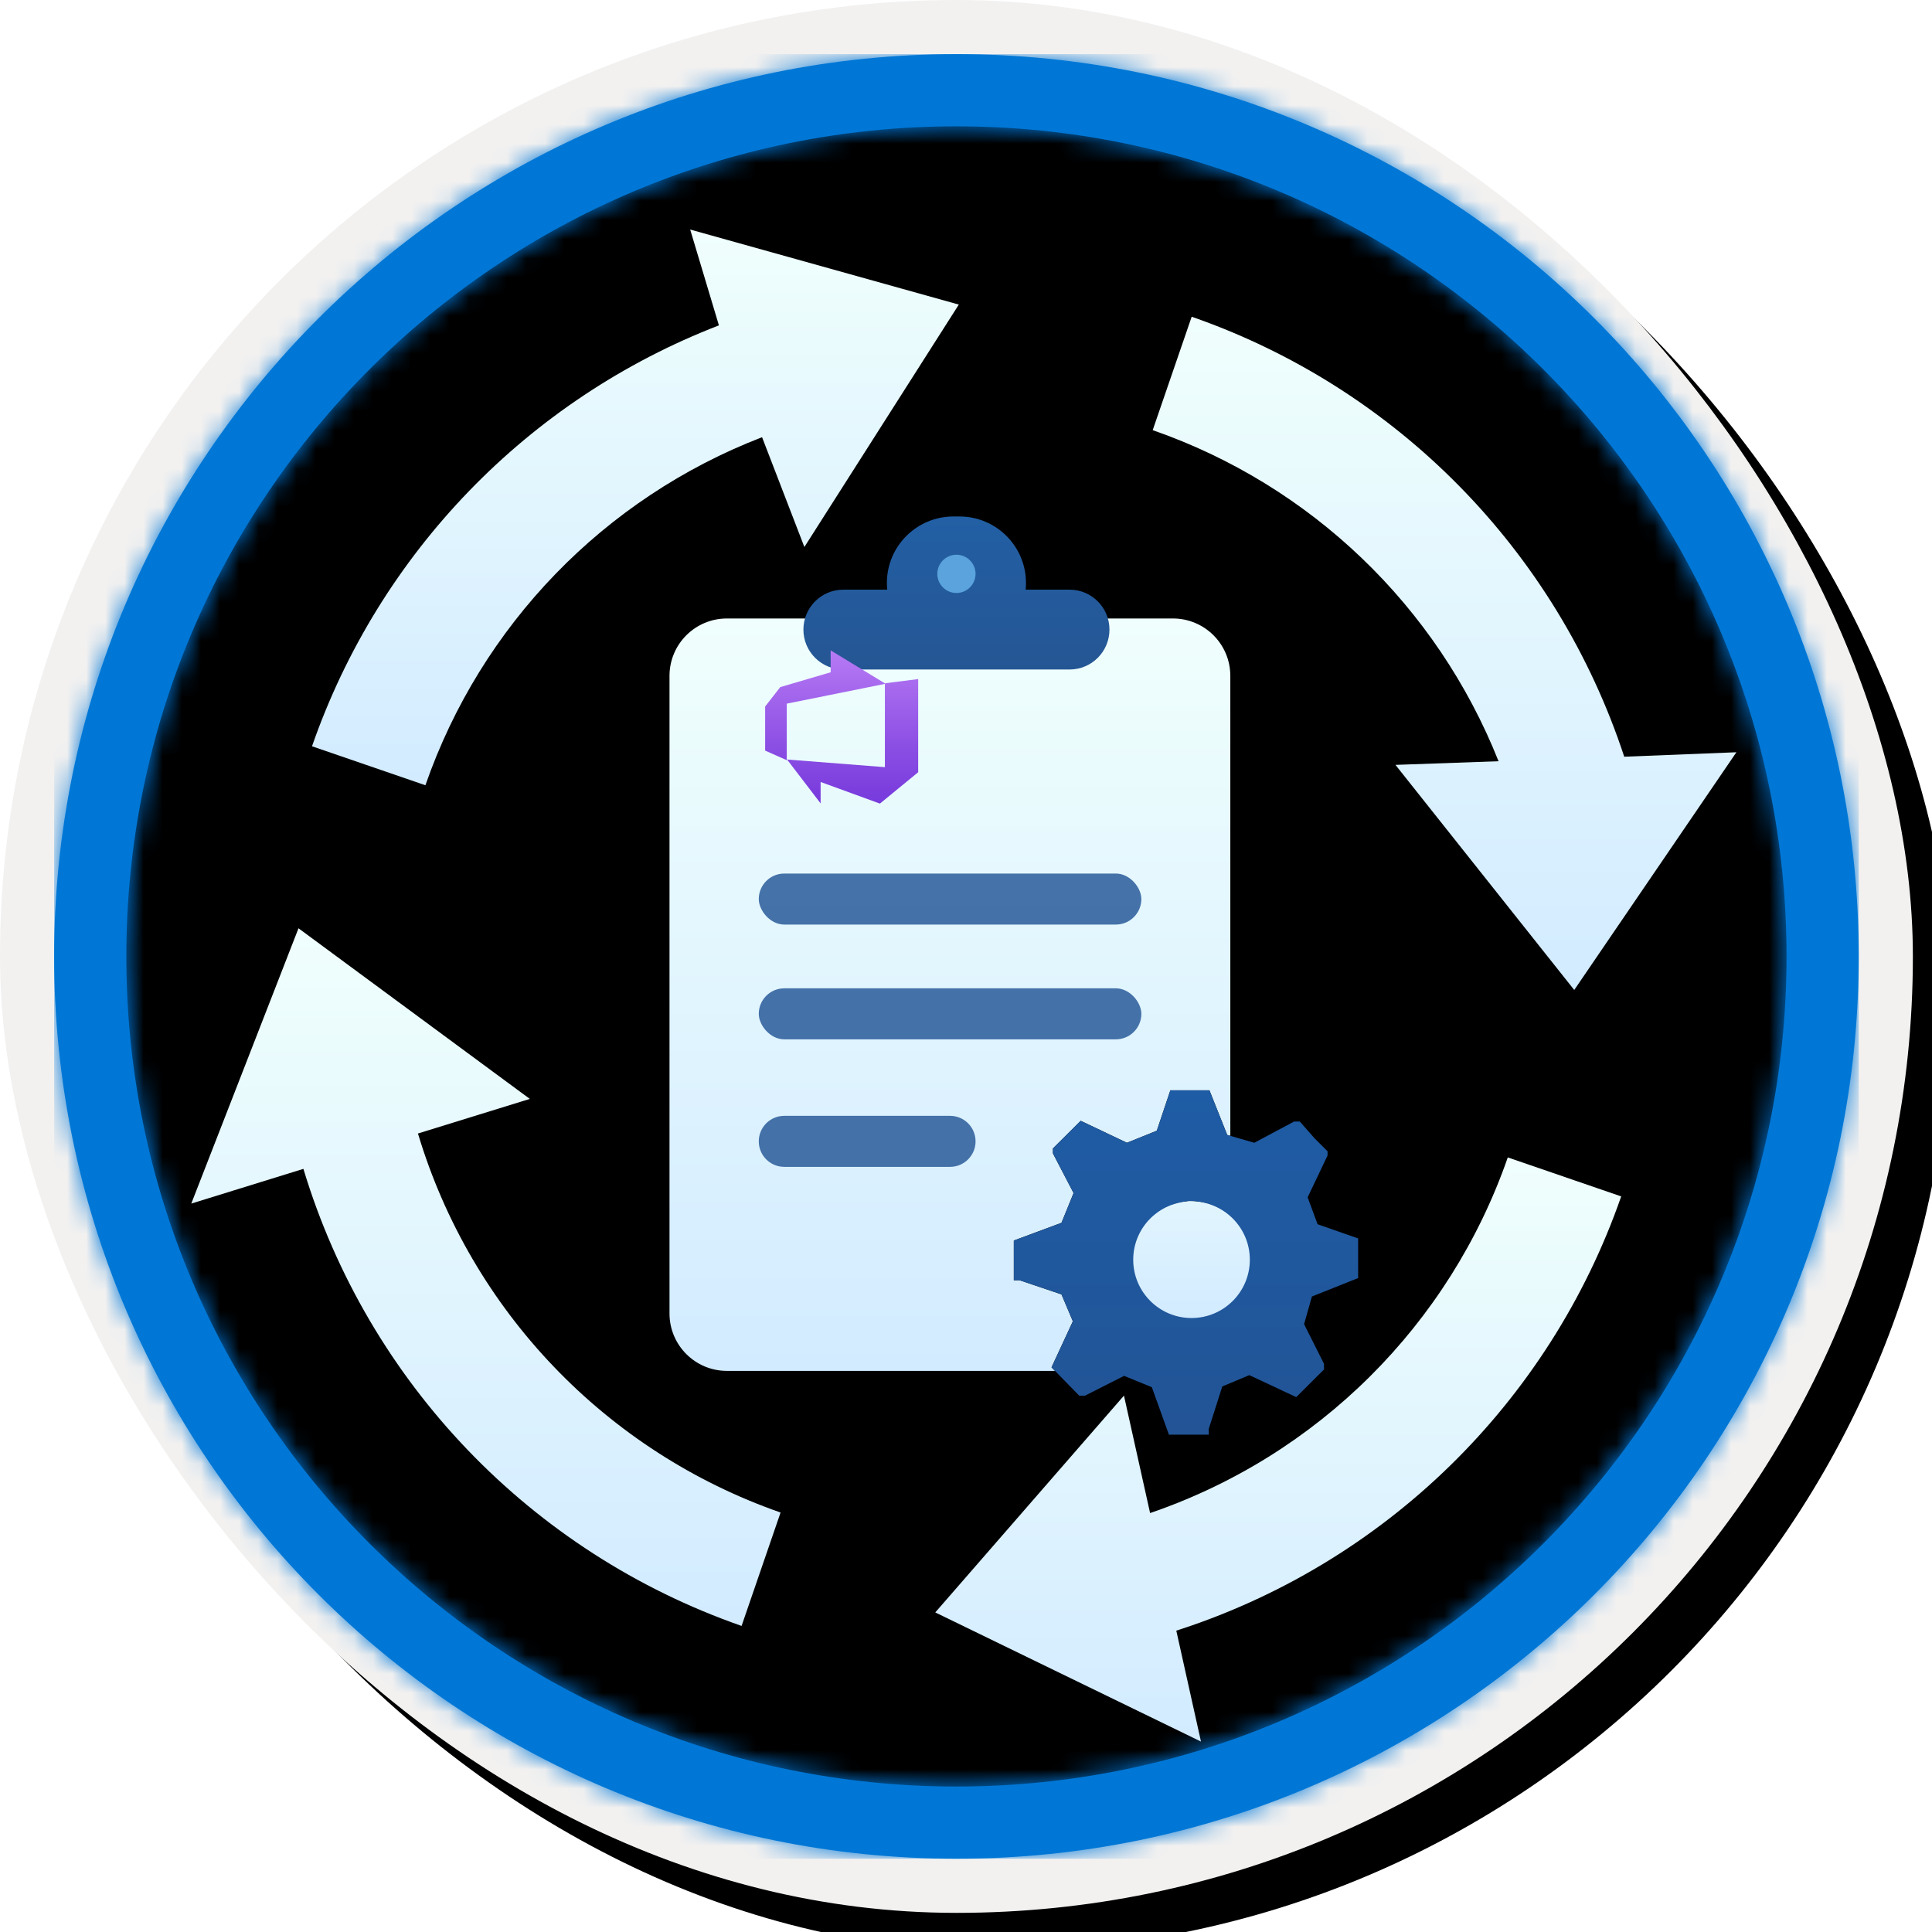 <?xml version="1.0" encoding="UTF-8"?>
<svg width="101px" height="101px" viewBox="0 0 101 101" version="1.1" xmlns="http://www.w3.org/2000/svg" xmlns:xlink="http://www.w3.org/1999/xlink">
    <!-- Generator: Sketch 63.1 (92452) - https://sketch.com -->
    <title>DevOps Dojo White Belt Foundation/Analyze-DevOps-Continuous-Planning-and-Continuous-Integration</title>
    <desc>Created with Sketch.</desc>
    <defs>
        <rect id="path-1" x="0" y="0" width="94.34" height="94.34" rx="47.17"></rect>
        <linearGradient x1="77.83%" y1="11.2%" x2="-99.689%" y2="253.808%" id="linearGradient-3">
            <stop stop-color="#FFFFFF" offset="0%"></stop>
            <stop stop-color="#000000" stop-opacity="0.5" offset="100%"></stop>
        </linearGradient>
        <rect id="path-4" x="0" y="0" width="94.34" height="94.34"></rect>
        <rect id="path-5" x="0" y="0" width="100" height="100" rx="50"></rect>
        <filter x="-0.5%" y="-0.5%" width="102.0%" height="102.0%" filterUnits="objectBoundingBox" id="filter-6">
            <feOffset dx="1" dy="1" in="SourceAlpha" result="shadowOffsetOuter1"></feOffset>
            <feMorphology radius="4" operator="erode" in="SourceAlpha" result="shadowInner"></feMorphology>
            <feOffset dx="1" dy="1" in="shadowInner" result="shadowInner"></feOffset>
            <feComposite in="shadowOffsetOuter1" in2="shadowInner" operator="out" result="shadowOffsetOuter1"></feComposite>
            <feColorMatrix values="0 0 0 0 0   0 0 0 0 0   0 0 0 0 0  0 0 0 0.15 0" type="matrix" in="shadowOffsetOuter1"></feColorMatrix>
        </filter>
        <path d="M50,2.83 C76.051,2.83 97.17,23.949 97.17,50 C97.17,76.051 76.051,97.17 50,97.17 C23.949,97.17 2.83,76.051 2.83,50 C2.83,23.949 23.949,2.83 50,2.83 Z M50,6.604 C26.033,6.604 6.604,26.033 6.604,50 C6.604,73.967 26.033,93.396 50,93.396 C73.967,93.396 93.396,73.967 93.396,50 C93.396,26.033 73.967,6.604 50,6.604 Z" id="path-7"></path>
        <filter x="-14.8%" y="-15.0%" width="129.6%" height="130.0%" filterUnits="objectBoundingBox" id="filter-9">
            <feOffset dx="0" dy="2" in="SourceAlpha" result="shadowOffsetOuter1"></feOffset>
            <feGaussianBlur stdDeviation="2" in="shadowOffsetOuter1" result="shadowBlurOuter1"></feGaussianBlur>
            <feColorMatrix values="0 0 0 0 0   0 0 0 0 0   0 0 0 0 0  0 0 0 0.1 0" type="matrix" in="shadowBlurOuter1" result="shadowMatrixOuter1"></feColorMatrix>
            <feMerge>
                <feMergeNode in="shadowMatrixOuter1"></feMergeNode>
                <feMergeNode in="SourceGraphic"></feMergeNode>
            </feMerge>
        </filter>
        <linearGradient x1="50%" y1="100%" x2="50%" y2="0%" id="linearGradient-10">
            <stop stop-color="#D2EBFF" offset="0%"></stop>
            <stop stop-color="#F0FFFD" offset="100%"></stop>
        </linearGradient>
        <linearGradient x1="50%" y1="100%" x2="50%" y2="0%" id="linearGradient-11">
            <stop stop-color="#D2EBFF" offset="0%"></stop>
            <stop stop-color="#F0FFFD" offset="100%"></stop>
        </linearGradient>
        <linearGradient x1="50%" y1="100%" x2="50%" y2="0%" id="linearGradient-12">
            <stop stop-color="#D2EBFF" offset="0%"></stop>
            <stop stop-color="#F0FFFD" offset="100%"></stop>
        </linearGradient>
        <linearGradient x1="50%" y1="100%" x2="50%" y2="0%" id="linearGradient-13">
            <stop stop-color="#D2EBFF" offset="0%"></stop>
            <stop stop-color="#F0FFFD" offset="100%"></stop>
        </linearGradient>
        <filter x="-40.0%" y="-26.1%" width="180.0%" height="152.2%" filterUnits="objectBoundingBox" id="filter-14">
            <feOffset dx="0" dy="2" in="SourceAlpha" result="shadowOffsetOuter1"></feOffset>
            <feGaussianBlur stdDeviation="2" in="shadowOffsetOuter1" result="shadowBlurOuter1"></feGaussianBlur>
            <feColorMatrix values="0 0 0 0 0   0 0 0 0 0   0 0 0 0 0  0 0 0 0.1 0" type="matrix" in="shadowBlurOuter1" result="shadowMatrixOuter1"></feColorMatrix>
            <feMerge>
                <feMergeNode in="shadowMatrixOuter1"></feMergeNode>
                <feMergeNode in="SourceGraphic"></feMergeNode>
            </feMerge>
        </filter>
        <linearGradient x1="50%" y1="100%" x2="50%" y2="0%" id="linearGradient-15">
            <stop stop-color="#D2EBFF" offset="0%"></stop>
            <stop stop-color="#F0FFFD" offset="100%"></stop>
        </linearGradient>
        <path d="M3,-1.77635684e-14 L26.318,-1.77635684e-14 C27.975,-1.95395098e-14 29.318,1.343 29.318,3 L29.318,36.333 C29.318,37.99 27.975,39.333 26.318,39.333 L3,39.333 C1.343,39.333 2.02906125e-16,37.99 0,36.333 L0,3 C-2.02906125e-16,1.343 1.343,-1.74592092e-14 3,-1.77635684e-14 Z" id="path-16"></path>
        <linearGradient x1="50%" y1="0%" x2="50%" y2="100%" id="linearGradient-18">
            <stop stop-color="#225FA4" offset="0%"></stop>
            <stop stop-color="#255694" offset="100%"></stop>
        </linearGradient>
        <filter x="-66.7%" y="-66.7%" width="233.3%" height="233.3%" filterUnits="objectBoundingBox" id="filter-19">
            <feOffset dx="0" dy="2" in="SourceAlpha" result="shadowOffsetOuter1"></feOffset>
            <feGaussianBlur stdDeviation="2" in="shadowOffsetOuter1" result="shadowBlurOuter1"></feGaussianBlur>
            <feColorMatrix values="0 0 0 0 0   0 0 0 0 0   0 0 0 0 0  0 0 0 0.1 0" type="matrix" in="shadowBlurOuter1" result="shadowMatrixOuter1"></feColorMatrix>
            <feMerge>
                <feMergeNode in="shadowMatrixOuter1"></feMergeNode>
                <feMergeNode in="SourceGraphic"></feMergeNode>
            </feMerge>
        </filter>
        <linearGradient x1="50%" y1="0%" x2="50%" y2="100%" id="linearGradient-20">
            <stop stop-color="#1E5CA5" offset="0%"></stop>
            <stop stop-color="#225496" offset="100%"></stop>
        </linearGradient>
        <path d="M18,9.815 L18,7.741 L15.88,7 L15.36,5.593 L16.401,3.407 L16.401,3.185 L15.731,2.519 L14.95,1.63 L14.653,1.63 L12.57,2.741 L11.157,2.333 L10.227,0 L8.182,0 L7.475,2.111 L5.913,2.741 L3.496,1.593 L2.045,3.037 L2.045,3.296 L3.124,5.37 L2.492,6.926 L0,7.852 L0,9.926 L0.298,9.926 L2.492,10.667 L3.087,12.074 L1.971,14.481 L3.421,15.963 L3.719,15.963 L5.764,14.926 L7.215,15.519 L8.107,18 L10.19,18 L10.19,17.704 L10.897,15.481 L12.31,14.889 L14.764,16.037 L16.215,14.593 L16.215,14.296 L15.174,12.222 L15.583,10.778 L18,9.815 Z M9.149,11.571 C7.6,11.405 6.429,10.16 6.429,8.679 C6.429,7.197 7.6,5.952 9.149,5.786 C9.958,5.776 10.738,6.075 11.314,6.615 C11.89,7.155 12.214,7.891 12.214,8.66 L12.214,8.66 C12.225,9.435 11.905,10.181 11.328,10.73 C10.751,11.278 9.965,11.581 9.149,11.571 Z" id="path-21"></path>
        <filter x="0.0%" y="0.0%" width="100.0%" height="100.0%" filterUnits="objectBoundingBox" id="filter-22">
            <feOffset dx="0" dy="0" in="SourceAlpha" result="shadowOffsetOuter1"></feOffset>
            <feColorMatrix values="0 0 0 0 0   0 0 0 0 0   0 0 0 0 0  0 0 0 0.1 0" type="matrix" in="shadowOffsetOuter1"></feColorMatrix>
        </filter>
        <linearGradient x1="50%" y1="100%" x2="50%" y2="-98.741%" id="linearGradient-23">
            <stop stop-color="#D2EBFF" offset="0%"></stop>
            <stop stop-color="#F0FFFD" offset="100%"></stop>
        </linearGradient>
        <linearGradient x1="50.014%" y1="2.51545844e-15%" x2="50.014%" y2="100.054%" id="linearGradient-24">
            <stop stop-color="#B77AF4" offset="0%"></stop>
            <stop stop-color="#8C4FE4" offset="62%"></stop>
            <stop stop-color="#773ADC" offset="100%"></stop>
        </linearGradient>
    </defs>
    <g id="Badges" stroke="none" stroke-width="1" fill="none" fill-rule="evenodd">
        <g id="DevOps-Dojo-White-Belt-Foundation" transform="translate(-160, -890)">
            <g id="DevOps-Dojo-White-Belt-Foundation/Analyze-DevOps-Continuous-Planning-and-Continuous-Integration" transform="translate(160, 890)">
                <g id="Badge-Plates/Circle">
                    <g id="BG" transform="translate(2.83, 2.83)">
                        <mask id="mask-2" fill="white">
                            <use xlink:href="#path-1"></use>
                        </mask>
                        <g></g>
                        <g id="Colors/Microsoft-365/BG-Solid-Badge" mask="url(#mask-2)">
                            <g id="Rectangle">
                                <use fill="#0078D4" xlink:href="#path-4"></use>
                                <use fill-opacity="0.4" fill="url(#linearGradient-3)" xlink:href="#path-4"></use>
                            </g>
                        </g>
                    </g>
                    <g id="Border">
                        <g id="White-Border">
                            <use fill="black" fill-opacity="1" filter="url(#filter-6)" xlink:href="#path-5"></use>
                            <rect stroke="#F2F1F0" stroke-width="4" stroke-linejoin="square" x="2" y="2" width="96" height="96" rx="48"></rect>
                        </g>
                        <mask id="mask-8" fill="white">
                            <use xlink:href="#path-7"></use>
                        </mask>
                        <use id="Boarder" fill="#0078D4" fill-rule="nonzero" xlink:href="#path-7"></use>
                        <g id="Colors/Microsoft-365/Border" mask="url(#mask-8)" fill="#0076D7">
                            <g transform="translate(2.83, 2.83)" id="Microsoft-365/Border">
                                <rect x="0" y="0" width="94.34" height="94.34"></rect>
                            </g>
                        </g>
                    </g>
                </g>
                <g id="Group-3" filter="url(#filter-9)" transform="translate(10, 10)">
                    <path d="M11.85,47.256 L17.698,45.448 L5.605,36.529 L-1.97353245e-12,50.92 L5.862,49.105 L5.862,49.109 C9.238,60.277 17.753,69.156 28.768,72.999 L30.806,67.071 C21.675,63.886 14.627,56.515 11.849,47.255 L11.85,47.256 Z" id="Fill-1" fill="url(#linearGradient-10)"></path>
                    <path d="M50.124,67.099 L48.758,60.959 L38.894,72.293 L52.784,79.045 L51.494,73.246 C62.38,69.748 70.993,61.341 74.752,50.545 L68.823,48.507 C65.781,57.248 58.886,64.104 50.124,67.099 L50.124,67.099 Z" id="Fill-2" fill="url(#linearGradient-11)"></path>
                    <path d="M68.341,27.795 L62.951,27.986 L72.297,39.753 L80.774,27.326 L74.915,27.559 L74.912,27.562 C71.369,16.788 63.007,8.283 52.298,4.558 L50.26,10.487 C58.515,13.359 65.111,19.673 68.34,27.795 L68.341,27.795 Z" id="Fill-3" fill="url(#linearGradient-12)"></path>
                    <path d="M26.081,1.26121336e-13 L27.583,5.01 C17.607,8.863 9.826,16.908 6.311,27.013 L12.239,29.051 C15.146,20.692 21.582,14.041 29.839,10.856 L32.051,16.596 L40.124,3.923 L26.081,1.26121336e-13 Z" id="Fill-4" fill="url(#linearGradient-13)"></path>
                </g>
                <g id="Clipboard" filter="url(#filter-14)" transform="translate(35, 25)">
                    <g id="Path-7-Copy-2" transform="translate(0, 5.333)">
                        <mask id="mask-17" fill="white">
                            <use xlink:href="#path-16"></use>
                        </mask>
                        <use id="Mask" fill="url(#linearGradient-15)" xlink:href="#path-16"></use>
                    </g>
                    <rect id="Rectangle-8-Copy-10" fill="#245796" opacity="0.831" x="4.667" y="18.667" width="20" height="2.667" rx="1.333"></rect>
                    <rect id="Rectangle-8-Copy-10" fill="#245796" opacity="0.831" x="4.667" y="24.667" width="20" height="2.667" rx="1.333"></rect>
                    <path d="M6,31.333 L14.667,31.333 C15.403,31.333 16,31.93 16,32.667 C16,33.403 15.403,34 14.667,34 L6,34 C5.264,34 4.667,33.403 4.667,32.667 C4.667,31.93 5.264,31.333 6,31.333 Z" id="Rectangle-8-Copy-11" fill="#245796" opacity="0.831"></path>
                    <path d="M15.158,0 C17.079,9.12089919e-17 18.636,1.557 18.636,3.478 C18.636,3.596 18.631,3.712 18.619,3.826 L20.913,3.826 C22.066,3.826 23,4.76 23,5.913 C23,7.066 22.066,8 20.913,8 L9.087,8 C7.934,8 7,7.066 7,5.913 C7,4.76 7.934,3.826 9.087,3.826 L11.381,3.826 C11.369,3.712 11.364,3.596 11.364,3.478 C11.364,1.557 12.921,7.96969428e-16 14.842,0 L15.158,0 Z" id="Combined-Shape-Copy-2" fill="url(#linearGradient-18)"></path>
                    <circle id="Oval" fill="#5AA3DC" cx="15" cy="3" r="1"></circle>
                </g>
                <g id="Gear" filter="url(#filter-19)" transform="translate(53, 55)">
                    <g fill-rule="nonzero" id="Shape">
                        <g>
                            <use fill="black" fill-opacity="1" filter="url(#filter-22)" xlink:href="#path-21"></use>
                            <use fill="url(#linearGradient-20)" xlink:href="#path-21"></use>
                        </g>
                    </g>
                    <circle id="Oval" fill="url(#linearGradient-23)" cx="9.29" cy="8.855" r="3.048"></circle>
                </g>
                <path d="M48,35.5 L48,40.37 L46,42.01 L42.9,40.88 L42.9,42 L41.145,39.705 L46.26,40.105 L46.26,35.72 L48,35.5 Z M46.295,35.745 L43.425,34 L43.425,35.145 L40.79,35.92 L40,36.935 L40,39.24 L41.13,39.74 L41.13,36.785 L46.295,35.745 Z" id="a91f0ca4-8fb7-4019-9c09-0a52e2c05754" fill="url(#linearGradient-24)" fill-rule="nonzero"></path>
            </g>
        </g>
    </g>
</svg>